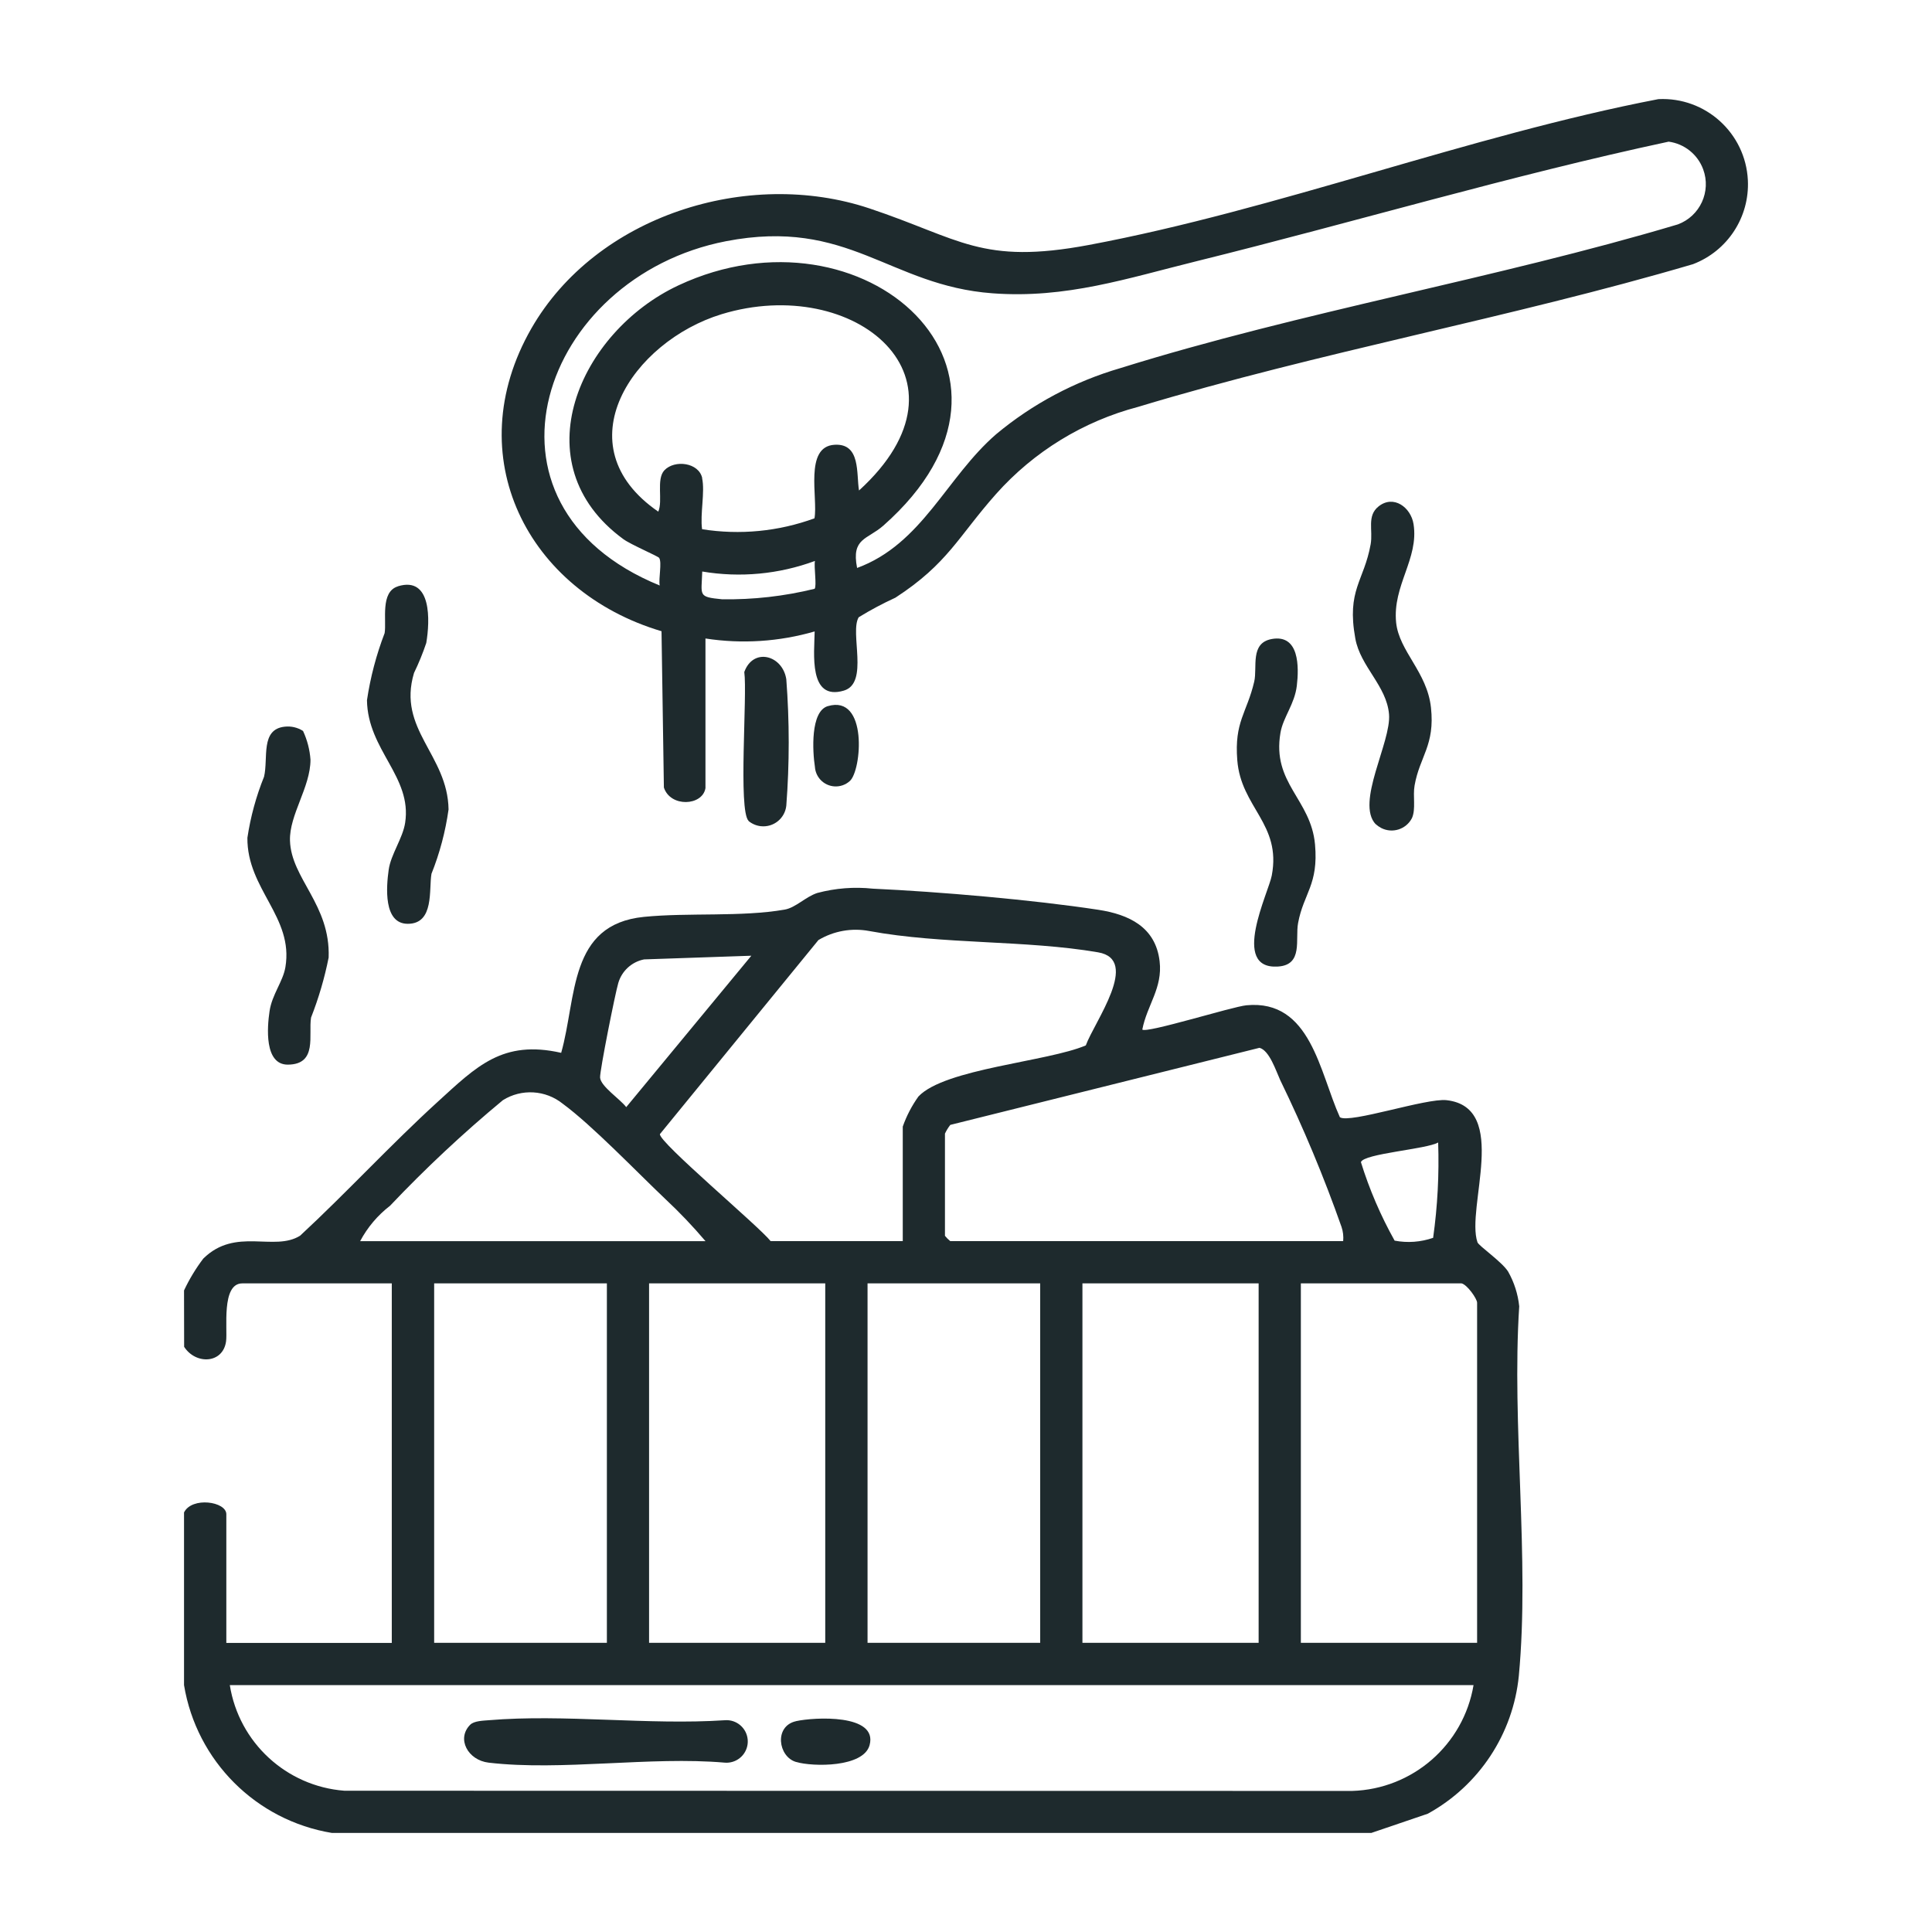 <svg xmlns="http://www.w3.org/2000/svg" id="uuid-2373f734-c0bd-4cc5-8420-f847c202fcac" data-name="Calque 1" viewBox="0 0 750 750"><defs><style>      .uuid-17590478-edd7-4d77-ac7d-8104b089fc7e {        fill: #1e2a2d;      }    </style></defs><g id="uuid-c5c8ab78-ec7a-45dd-8746-78998335506f" data-name="Groupe 1213"><path id="uuid-0893f383-da7f-438a-9ee6-e322d568a6c9" data-name="Trac&#xE9; 2119" class="uuid-17590478-edd7-4d77-ac7d-8104b089fc7e" d="M493.66,248.07c10.81-1.97,10.61,10.92,9.77,18.1s-5.32,12.25-6.35,18.26c-3.39,19.69,11.82,25.75,13.41,43.39,1.4,15.64-4.43,18.94-6.57,30.48-1.19,6.33,2.08,16.31-7.84,16.91-18.57,1.19-3.57-28.8-2.38-35.34,3.82-20.07-11.95-26.34-13.39-44.77-1.19-14.96,3.72-18.31,6.57-30.46,1.31-5.57-1.75-15.01,6.8-16.57"></path><path id="uuid-6fed6abd-8223-4f08-ac4d-4e47e5489134" data-name="Trac&#xE9; 2120" class="uuid-17590478-edd7-4d77-ac7d-8104b089fc7e" d="M534.08,320.01c-7.96-8.33,6.05-31.93,5.14-42.74-.94-11.07-11.09-18.44-13.08-29.36-3.45-18.96,3.37-22.23,5.95-36.64.96-5.47-1.57-11,3.08-14.69,5.82-4.63,12.54.37,13.57,6.89,2.12,13.49-8.23,23.79-6.76,38.23,1.19,11.19,12.01,19.14,13.52,32.96,1.61,14.69-4.37,18.93-6.36,30.27-.73,4.13.56,9.12-1.02,12.66-2.23,4.35-7.58,6.07-11.93,3.84-.75-.39-1.45-.88-2.06-1.46"></path><path id="uuid-ff975381-5d49-40c7-989b-3a18d5c3b0e9" data-name="Trac&#xE9; 2121" class="uuid-17590478-edd7-4d77-ac7d-8104b089fc7e" d="M321.34,274.13c15.7-4.67,13.16,25.06,8.55,29.07-3.33,3.01-8.47,2.74-11.47-.59-1.22-1.36-1.95-3.08-2.07-4.91-.93-5.95-1.8-21.55,5-23.58"></path><path id="uuid-7a347e9d-93fc-40ac-b1b0-b10bd946b47e" data-name="Trac&#xE9; 2122" class="uuid-17590478-edd7-4d77-ac7d-8104b089fc7e" d="M273.85,306c-1.19,6.89-13.62,7.48-16.13-.29l-.92-60.67c-52.07-15.46-78.91-67.95-50.55-117.49,25.16-43.86,84.02-62.41,131.26-46.65,35.32,11.79,43.43,22.02,85.21,14.19,73.01-13.68,147.61-42.47,221.07-56.61,18.28-.9,33.83,13.19,34.73,31.47.7,14.33-7.89,27.49-21.3,32.6-70.97,20.91-144.67,34-215.42,55.4-21.29,5.6-40.46,17.35-55.11,33.79-14.79,16.65-18.68,27-39.08,40.27-4.91,2.25-9.68,4.79-14.27,7.61-3.57,5.95,4.13,25.53-5.75,28.47-13.8,4.1-11.47-14.52-11.34-22.97-13.76,3.99-28.23,4.93-42.39,2.74v58.14ZM332.67,220.5c25.34-9.28,34.69-35.2,54.05-51.95,14.13-11.78,30.55-20.51,48.22-25.65,70.18-21.91,145.74-34.69,216.4-55.79,8.62-3.2,13.02-12.78,9.82-21.41-2.14-5.77-7.29-9.89-13.39-10.71-61.45,13.16-122.1,31.27-183.19,46.39-27.1,6.69-50.69,14.6-79.27,12.48-40.23-2.97-55.8-29.43-103.49-20.22-71.69,13.93-102.46,102.3-25.72,133.65-.51-2.66.93-8.9-.21-10.71-.42-.67-10.98-5.15-13.91-7.29-39.96-29.26-17-80.54,21.41-98.52,71.75-33.6,147.38,33.31,79.55,93.25-6.24,5.52-12.53,4.76-10.22,16.44M272.55,185.6c1.19,5.36-.83,14,0,19.84,14.67,2.33,29.69.87,43.63-4.23,1.42-7.82-4.09-27.82,7.77-28.55,10.27-.64,8.42,11.31,9.52,17.75,47.87-43.61-1.8-84.19-53.37-68.43-34.5,10.55-61.91,50.94-24.56,76.64,1.88-4.22-.9-12.59,2.38-16.06,4-4.21,13.39-3.01,14.69,3.07M316.23,228.57c.9-1.06-.32-8.53.13-10.81-13.97,5.16-29.06,6.58-43.75,4.1-.29,9.42-1.81,9.85,7.68,10.78,12.1.19,24.18-1.18,35.94-4.07"></path><path id="uuid-ee276052-c8bd-4900-94e4-6fb887fec9ea" data-name="Trac&#xE9; 2123" class="uuid-17590478-edd7-4d77-ac7d-8104b089fc7e" d="M117.63,283.74c1.64,3.51,2.62,7.29,2.9,11.16,0,10.71-8.26,21.41-7.96,31.42.44,14.77,15.75,24.85,15.01,45.39-1.58,7.95-3.87,15.75-6.83,23.3-1.08,6.77,2.61,18.18-8.97,18.28-9.27.08-8.06-14.63-7.14-20.75.95-6.47,5.21-11.48,6.15-17.09,3.28-19.48-14.94-30.23-14.75-50.23,1.22-8.13,3.39-16.09,6.47-23.72,1.7-7.22-1.52-18.43,8.06-19.41,2.48-.27,4.98.32,7.08,1.67"></path><path id="uuid-05bead55-f4b9-4270-9600-f1d724aa192d" data-name="Trac&#xE9; 2124" class="uuid-17590478-edd7-4d77-ac7d-8104b089fc7e" d="M154.45,227.6c13.25-4.08,12.47,13.51,11.03,21.99-1.34,3.98-2.92,7.87-4.76,11.65-6.58,21.92,13.08,31.71,13.41,52.98-1.2,8.56-3.42,16.95-6.63,24.98-1.07,6.01,1.19,19.44-9.21,19.42-9.52,0-8.33-14.41-7.4-20.98.83-5.95,5.48-12.25,6.39-18.24,2.74-17.95-14.54-28.14-14.82-47.58,1.33-8.91,3.63-17.65,6.86-26.06.79-4.94-1.78-16,5.14-18.13"></path><path id="uuid-4367e291-0cc7-4028-8079-e1cb580c09f8" data-name="Trac&#xE9; 2125" class="uuid-17590478-edd7-4d77-ac7d-8104b089fc7e" d="M290.6,318.67c-4.1-4.09-.43-48.96-1.67-57.79,3.46-9.62,14.85-6.6,16.31,2.8,1.25,16.34,1.25,32.75,0,49.09-.53,4.93-4.95,8.49-9.87,7.96-1.75-.19-3.41-.89-4.77-2.01"></path><path id="uuid-8f650101-d856-4a67-b09d-668ea45fcbe3" data-name="Trac&#xE9; 2126" class="uuid-17590478-edd7-4d77-ac7d-8104b089fc7e" d="M71.44,500.95c2.05-4.37,4.55-8.51,7.47-12.36,12.53-12.37,27.5-2.56,37.6-8.9,18.15-16.82,35.11-35.29,53.39-51.95,15.09-13.75,25.19-24.19,47.95-19.03,6.11-21.54,2.8-49.85,32.12-52.78,17.26-1.72,37.8.11,54.62-2.82,4.32-.75,8.06-4.94,12.69-6.46,7.02-1.87,14.33-2.44,21.55-1.67,25.81,1.19,62.12,4.32,87.54,8.2,11.82,1.81,22.22,6.65,23.79,19.96,1.25,10.4-4.87,17-6.72,26.54,1.61,1.56,34.75-8.87,40.44-9.43,24.98-2.38,28.35,26.04,36.27,43.47,3.88,2.52,33.57-7.52,41.41-6.63,24.68,2.82,7.43,41.86,11.99,55.16.48,1.39,9.52,7.57,11.9,11.38,2.35,4.15,3.82,8.74,4.31,13.48-2.99,46.28,4.14,97.79-.15,143.44-2.24,22.57-15.45,42.59-35.33,53.53l-21.95,7.47H128.87c-29.46-4.85-52.56-27.93-57.43-57.39v-67.03c3.06-6.2,16.42-4.26,16.42.69v49.96h64.23v-139.57h-58.05c-8.23,0-5.63,17.84-6.28,22.49-1.19,8.71-11.75,9.15-16.28,2.13l-.04-21.89ZM350.45,481.8v-44.46c1.47-4.17,3.52-8.1,6.09-11.69,10.22-10.82,50.2-13.5,64.97-19.83,3.28-9.09,21.35-33.31,4.76-36.13-28.11-4.83-60.38-3-88.84-8.27-6.78-1.28-13.8-.03-19.72,3.51l-61.53,75.33c-.55,3.06,38.59,35.9,42.97,41.53h51.32ZM291.65,371.01l-41.63,1.43c-4.78.95-8.63,4.47-10,9.15-1.19,3.96-7.22,34.15-7.07,36.71.21,3.43,7.9,8.45,10.15,11.49l48.56-58.77ZM521.42,481.8c.17-1.86-.04-3.74-.64-5.51-6.84-19.43-14.78-38.45-23.79-56.97-1.64-3.57-4.19-11.55-8.06-12.56l-120.02,29.92c-.82,1.05-1.52,2.18-2.08,3.39v39.67c.61.76,1.3,1.45,2.06,2.06h152.54ZM273.86,481.8c-4.91-5.78-10.15-11.28-15.69-16.45-11-10.44-28.36-28.55-39.71-36.88-6.66-5.36-15.99-5.92-23.24-1.38-15.42,12.78-30.05,26.47-43.82,41-4.8,3.69-8.75,8.37-11.59,13.72h134.05ZM558.33,443.49c-4.41,2.64-28.99,4.31-30.02,7.66,3.28,10.58,7.67,20.79,13.08,30.46,4.99.96,10.15.58,14.95-1.09,1.72-12.26,2.37-24.65,1.95-37.02M168.54,637.74h67.05v-139.53h-67.05v139.53ZM251.97,637.74h68.39v-139.53h-68.39v139.53ZM336.78,637.74h67.02v-139.53h-67.02v139.53ZM420.21,637.74h68.39v-139.53h-68.4v139.53ZM567.23,498.21h-62.24v139.54h68.42v-132.04c0-1.51-3.9-7.14-6.15-7.53M572.03,654.15H89.21c3.55,22.31,21.95,39.28,44.48,41.01l391.21.08c23.5-.71,43.23-17.91,47.13-41.1"></path><path id="uuid-ef363656-bccc-43bd-b612-5ce698517b97" data-name="Trac&#xE9; 2127" class="uuid-17590478-edd7-4d77-ac7d-8104b089fc7e" d="M182.54,669.54c1.51-1.51,5.02-1.57,7.14-1.75,29.32-2.47,62.02,1.97,91.72,0,4.55-.35,8.51,3.06,8.86,7.61s-3.06,8.51-7.61,8.86c-.42.03-.84.03-1.25,0-28.96-2.53-63.41,3.31-91.7,0-8.06-.94-12.61-9.29-7.14-14.75"></path><path id="uuid-0376790c-ef8b-4c6d-aed3-a41e22397c89" data-name="Trac&#xE9; 2128" class="uuid-17590478-edd7-4d77-ac7d-8104b089fc7e" d="M309.02,668.15c7.01-1.56,31.88-2.93,28.55,9.33-2.38,8.66-21.91,8.45-28.55,6.51-6.95-2.03-8.61-13.92,0-15.83"></path></g></svg>